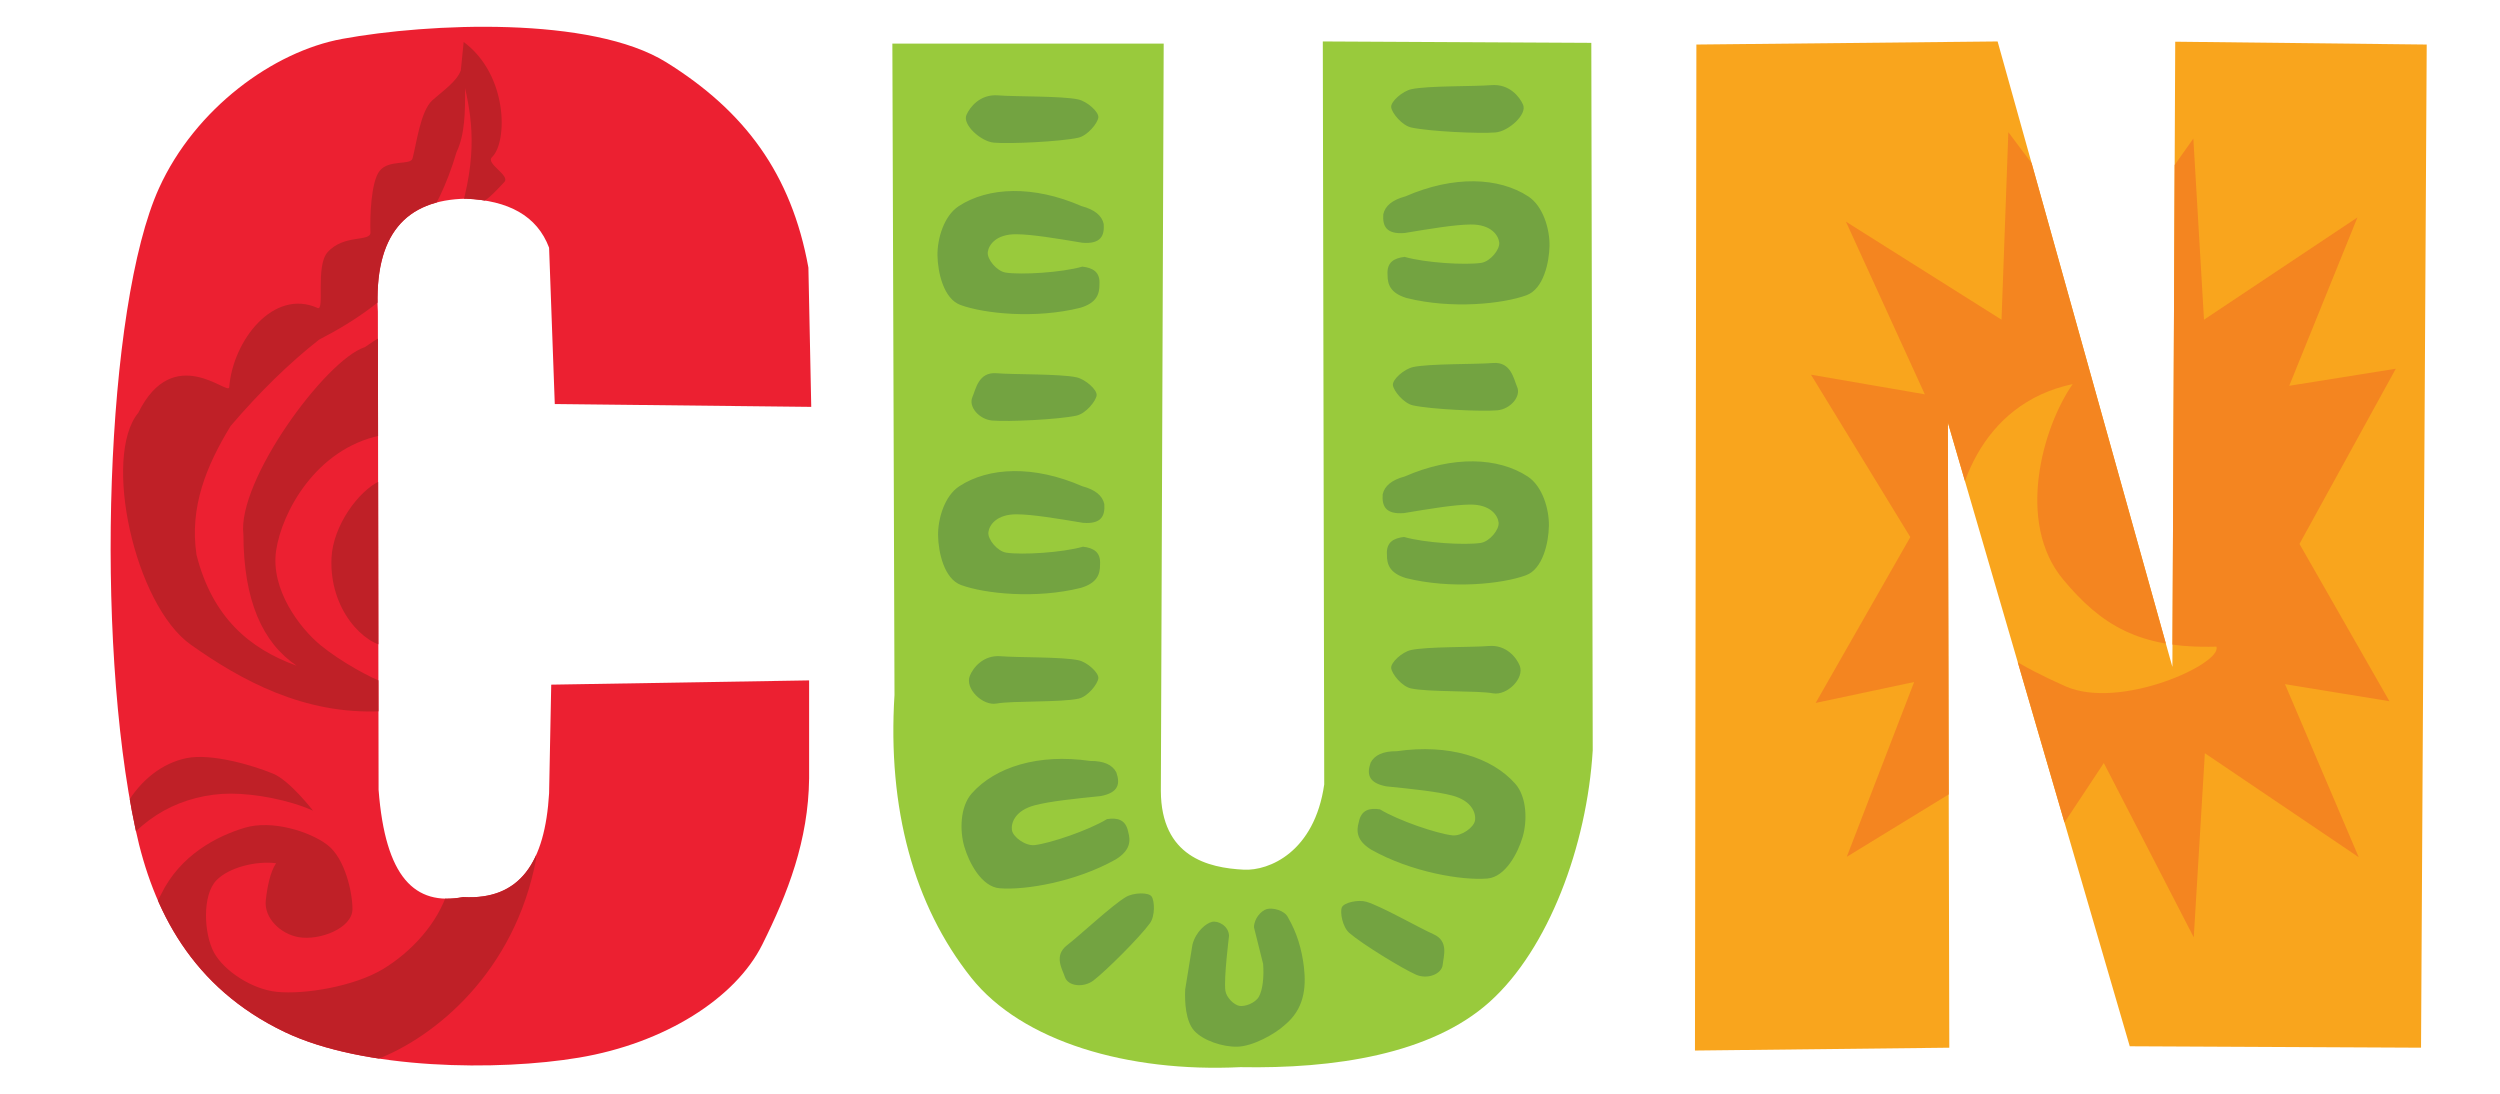 <svg width="217" height="95" viewBox="0 0 217 95" xmlns="http://www.w3.org/2000/svg" fill-rule="evenodd" clip-rule="evenodd" stroke-linejoin="round" stroke-miterlimit="2"><g transform="translate(-4.679 -33.07) scale(.37)"><path d="m142.793 184.163 60.167.667-.667-32.667c-3.988-22.061-15.005-36.769-33.333-48.167-17.565-10.923-55.691-9.219-76-5.5-16.222 2.971-34.527 16.36-43 35-12.547 27.601-15.171 105.368-5.5 150.5 4.036 18.834 13.174 37.073 35 47.5 18.524 8.85 50.062 9.18 69 6 20.167-3.387 36.734-13.943 43-26.5 6.031-12.086 10.822-24.449 11-39v-23l-60.5 1-.5 25.5c-.962 16.139-6.761 25.084-20.167 24.334-11.347 2.129-18.264-4.61-19.833-25.167l-.167-112.167c-.949-18.03 6.505-26.247 20.667-26.5 9.923.41 16.687 3.979 19.5 11.5l1.333 36.667z" fill="#ec2031"/><clipPath id="a"><path d="m142.793 184.163 60.167.667-.667-32.667c-3.988-22.061-15.005-36.769-33.333-48.167-17.565-10.923-55.691-9.219-76-5.5-16.222 2.971-34.527 16.36-43 35-12.547 27.601-15.171 105.368-5.5 150.5 4.036 18.834 13.174 37.073 35 47.5 18.524 8.85 50.062 9.18 69 6 20.167-3.387 36.734-13.943 43-26.5 6.031-12.086 10.822-24.449 11-39v-23l-60.5 1-.5 25.5c-.962 16.139-6.761 25.084-20.167 24.334-11.347 2.129-18.264-4.61-19.833-25.167l-.167-112.167c-.949-18.03 6.505-26.247 20.667-26.5 9.923.41 16.687 3.979 19.5 11.5l1.333 36.667z"/></clipPath><g clip-path="url(#a)"><path d="M138.416 290.893c-5.018 26.609-23.834 41.819-37.334 47-13.614 5.225-43.666 2.667-43.666 2.667l-14.667-27 7.667-14.333c4.512-9.308 13.166-13.723 19.666-15.667 6.305-1.886 15.125.819 19.334 4 4.208 3.181 5.927 11.301 5.916 15.083-.012 4.502-7.724 7.46-12.666 6.584-4.153-.736-8.13-4.44-7.667-8.667.327-2.981 1.028-6.653 2.417-8.667-4.667-.604-11.042.95-14 4-3.381 3.486-2.945 12.556-.584 16.917 2.361 4.361 8.976 8.665 14.75 9.25 6.584.667 18.056-1.278 24.75-5.25 6.695-3.972 13.131-10.866 15.417-18.583 2.958-9.986 2.333-41.334 2.333-41.334l-18-.666c-18.185.886-33.018-7.347-44.666-15.6-13.246-9.385-20.767-44.179-12.334-54.4 8.245-16.731 21.169-3.901 21.334-6 .856-10.943 10.37-23.257 20.733-18.6 1.753.787-.544-9.819 2.333-13.067 3.836-4.329 10.156-2.346 10.067-4.667-.133-3.473.097-11.772 2.133-14.4 2.149-2.772 7.282-1.271 7.734-2.933.937-3.444 1.858-11.141 4.666-13.667 2.396-2.154 5.705-4.351 6.667-7l.667-6.666c10.427 7.706 10.343 23.461 6.666 27-1.621 1.56 4.351 4.271 2.867 5.866-3.619 3.889-5.134 5.26-7.583 5.467l3.383 17.667-.333 28-24.667 8.333c-15.048 3.207-23.019 18.027-24.333 27-1.33 9.078 5.523 18.147 10.416 22.167 4.598 3.777 11.744 7.747 15.417 9l33.5-3.167 1.667 44.333zm-102-9 6-4c3.333-5.555 8.277-9.5 14-10.666 5.722-1.167 15.388 1.611 20.333 3.666 3.92 1.63 9.333 8.667 9.333 8.667-5.562-2.509-13.5-4-19.333-4-5.39 0-10.95 1.392-15.667 4-4.722 2.611-8.749 6.559-12.666 11.667l-2-9.334zm45.833-36.333c-11.055-3.98-19.78-11.351-23.5-26-1.692-11.272 2.35-20.98 8-30.25 6.917-8.094 13.833-14.823 20.75-20.25 8.994-4.638 16.839-10.195 22.5-17.5l1.5-8.5c3.018-4.658 5.899-10.004 8.25-18 1.984-4.122 2.034-9.533 2-15 1.907 8.426 2.958 17.709-2.5 33.5l-8.5 21.75c-2.891-.081-6.943 1.581-12.5 5.5-9.212 2.967-30.048 31.426-28.5 44 .042 15.406 4.458 25.344 12.5 30.75zm33.5-45.333s-9.718.029-14 2c-4.997 2.3-10.976 10.485-11.333 18-.579 12.161 7.724 20.584 13.333 20.833 3.714.165 11 1.833 11 1.833l1-42.666z" fill="#bf2027"/></g></g><g transform="translate(-12.365 -33.07) scale(.37)"><path d="m431.047 335.829.334-236 70.666-.726 41 146.727.667-146.667 59 .666-1.333 235.334-68.334-.334-42.666-146.333.333 146.667-59.667.666z" fill="#f9a51d"/><clipPath id="b"><path d="m431.047 335.829.334-236 70.666-.726 41 146.727.667-146.667 59 .666-1.333 235.334-68.334-.334-42.666-146.333.333 146.667-59.667.666z"/></clipPath><g clip-path="url(#b)"><path d="m466.466 141.381 18.5 40.5-26.7-4.6 23.3 38.1-22.2 38.9 23.1-4.9-15.8 41 34.3-21 3.5 33 22.5-34 21.1 40.9 2.6-43.2 36.1 24.4-17.3-40.6 24.5 4-21.1-36.9 22.6-41.1-25 4 16-39.5-36 24-2.5-42.5-20.5 29-22.9-30.5-1.6 44-36.5-23zm53.2 38.1c-21.814 4.631-28.607 25.798-28.2 40.9.35 12.999 4.646 20.322 26.5 30 12.879 5.703 36.94-5.372 35.4-9.3-18.161.509-27.051-5.123-35.9-15.7-11.28-13.482-4.771-35.959 2.2-45.9z" fill="#f48520"/></g></g><path d="m77.457 3.783.185 56.538c-.619 9.839 1.672 18.262 6.658 24.54 4.414 5.554 13.611 8.242 23.368 7.768 8.088.15 16.544-1.09 21.641-5.673 5.097-4.583 8.438-13.53 8.94-21.826l-.123-61.41-23.306-.122.123 64.491c-.845 5.88-4.796 7.505-6.967 7.4-3.115-.152-7.193-1.132-7.214-6.845l.247-64.861H77.457z" fill="#99ca3c"/><path d="M122.512 7.74c1.449-.308 5.394-.226 6.936-.35 1.564-.128 2.458 1.017 2.756 1.7.365.838-1.253 2.307-2.386 2.405-1.398.121-5.734-.086-7.306-.425-.828-.179-1.695-1.264-1.757-1.757-.062-.494.988-1.409 1.757-1.572zm-28.934.888c-1.45-.308-5.394-.226-6.936-.35-1.564-.128-2.459 1.017-2.756 1.7-.365.838 1.253 2.307 2.386 2.405 1.398.12 5.734-.086 7.306-.425.827-.179 1.695-1.264 1.757-1.757.062-.494-.988-1.409-1.757-1.573zm28.889 47.796c1.412-.309 5.255-.226 6.758-.351 1.523-.127 2.408 1.012 2.685 1.701.446 1.108-1.114 2.628-2.325 2.405-1.345-.249-5.586-.087-7.118-.426-.806-.178-1.652-1.264-1.712-1.757-.06-.493.963-1.409 1.712-1.572zm-28.844.888c-1.412-.309-5.255-.227-6.758-.352-1.523-.127-2.408 1.013-2.685 1.702-.446 1.108 1.114 2.628 2.325 2.405 1.345-.249 5.586-.087 7.118-.426.806-.178 1.652-1.264 1.712-1.757.06-.493-.963-1.409-1.712-1.572zM122.66 31.86c1.449-.308 5.394-.226 6.936-.351 1.564-.127 1.793 1.388 2.09 2.072.365.837-.587 1.936-1.72 2.034-1.398.12-5.734-.086-7.306-.425-.828-.179-1.695-1.264-1.757-1.757-.062-.494.988-1.41 1.757-1.573zm-4.052 46.415c1.324.399 4.516 2.234 5.834 2.823 1.336.598.849 1.933.788 2.622-.074.845-1.343 1.312-2.314.884-1.198-.528-4.655-2.64-5.79-3.62-.599-.517-.825-1.789-.656-2.217.17-.43 1.436-.703 2.138-.492zm-20.869-.421c-1.216.714-3.95 3.29-5.117 4.19-1.184.911-.403 2.099-.188 2.76.264.809 1.62.956 2.481.3 1.062-.81 3.995-3.723 4.895-4.96.473-.652.41-1.952.148-2.331-.264-.379-1.575-.337-2.22.041zM93.43 32.748c-1.45-.308-5.394-.226-6.936-.351-1.564-.127-1.793 1.387-2.09 2.071-.366.838.587 1.937 1.72 2.035 1.398.12 5.734-.087 7.306-.425.828-.18 1.695-1.264 1.757-1.758.062-.493-.988-1.408-1.757-1.572zm28.564-15.704c4.183-1.825 8.095-1.666 10.654 0 1.306.85 1.875 2.861 1.85 4.292-.025 1.43-.516 3.749-1.998 4.291-2.066.755-6.51 1.219-10.4.243-1.402-.418-1.67-1.177-1.66-2.019-.082-1.093.575-1.447 1.48-1.553 1.806.517 5.29.727 6.659.517.777-.119 1.628-1.159 1.554-1.775-.074-.617-.708-1.569-2.473-1.554-1.376.011-3.522.37-5.74.74-1.624.129-1.92-.628-1.85-1.628.156-.726.782-1.25 1.924-1.554zm-28.116.846c-4.184-1.825-8.095-1.666-10.655 0-1.305.85-1.874 2.86-1.85 4.291.025 1.43.517 3.75 1.998 4.292 2.067.755 6.511 1.218 10.4.243 1.403-.419 1.67-1.178 1.66-2.02.082-1.093-.575-1.447-1.48-1.553-1.805.517-5.29.727-6.658.518-.778-.12-1.628-1.16-1.554-1.776.074-.616.708-1.568 2.473-1.553 1.375.01 3.522.37 5.74.74 1.623.128 1.919-.628 1.85-1.628-.156-.726-.782-1.251-1.924-1.554zm28.063 23.464c4.183-1.825 8.095-1.666 10.654 0 1.306.85 1.875 2.861 1.85 4.292-.024 1.43-.516 3.749-1.998 4.29-2.066.756-6.51 1.22-10.4.244-1.402-.418-1.67-1.177-1.66-2.019-.082-1.093.575-1.447 1.48-1.553 1.806.517 5.29.727 6.659.517.778-.119 1.628-1.159 1.554-1.775-.074-.617-.708-1.569-2.473-1.554-1.376.011-3.522.37-5.74.74-1.623.129-1.919-.628-1.85-1.628.156-.726.782-1.25 1.924-1.554zM93.93 42.2c-4.184-1.825-8.095-1.667-10.655 0-1.305.85-1.874 2.86-1.85 4.291.025 1.43.516 3.75 1.998 4.291 2.066.756 6.511 1.22 10.4.244 1.403-.419 1.67-1.178 1.66-2.02.082-1.093-.575-1.447-1.48-1.553-1.806.517-5.29.727-6.658.518-.778-.12-1.628-1.16-1.554-1.776.074-.616.708-1.568 2.473-1.553 1.375.01 3.522.37 5.74.74 1.623.128 1.919-.628 1.849-1.628-.156-.726-.782-1.251-1.924-1.554zm27.308 23.005c4.517-.656 8.248.53 10.277 2.812 1.035 1.164 1.053 3.254.651 4.627-.401 1.373-1.487 3.48-3.06 3.612-2.192.183-6.601-.543-10.095-2.51-1.242-.774-1.3-1.576-1.068-2.386.21-1.076.937-1.244 1.837-1.108 1.606.976 4.911 2.098 6.286 2.257.782.09 1.876-.688 1.968-1.302.091-.615-.269-1.7-1.975-2.152-1.33-.352-3.495-.572-5.732-.8-1.6-.305-1.685-1.113-1.354-2.06.342-.658 1.084-1 2.265-.99zm-26.608.845c-4.516-.656-8.247.53-10.276 2.812-1.035 1.165-1.053 3.254-.651 4.628.401 1.373 1.487 3.48 3.06 3.612 2.192.183 6.601-.543 10.095-2.511 1.242-.774 1.3-1.576 1.068-2.385-.21-1.077-.937-1.245-1.837-1.108-1.606.975-4.91 2.097-6.286 2.257-.782.09-1.876-.689-1.968-1.303-.091-.614.269-1.7 1.975-2.151 1.33-.353 3.495-.573 5.732-.802 1.6-.304 1.685-1.112 1.354-2.058-.342-.66-1.084-1-2.265-.99zm8.878 15.923-.634 3.91c-.05 1.093.037 2.768.792 3.595.758.827 2.432 1.409 3.753 1.374 1.321-.036 3.241-1.084 4.122-1.903 1.613-1.346 1.859-3.111 1.638-5.02-.187-1.563-.623-3-1.374-4.281-.286-.643-1.356-.881-1.85-.74-.493.14-1.111.834-1.11 1.585l.793 3.171c.085 1.09-.026 2.246-.37 2.854-.306.542-1.206.88-1.69.792-.485-.088-1.129-.729-1.216-1.32-.15-1.013.317-4.757.317-4.757-.027-.872-.951-1.339-1.48-1.215-.528.123-1.398.852-1.69 1.955z" fill="#73a341"/></svg>
